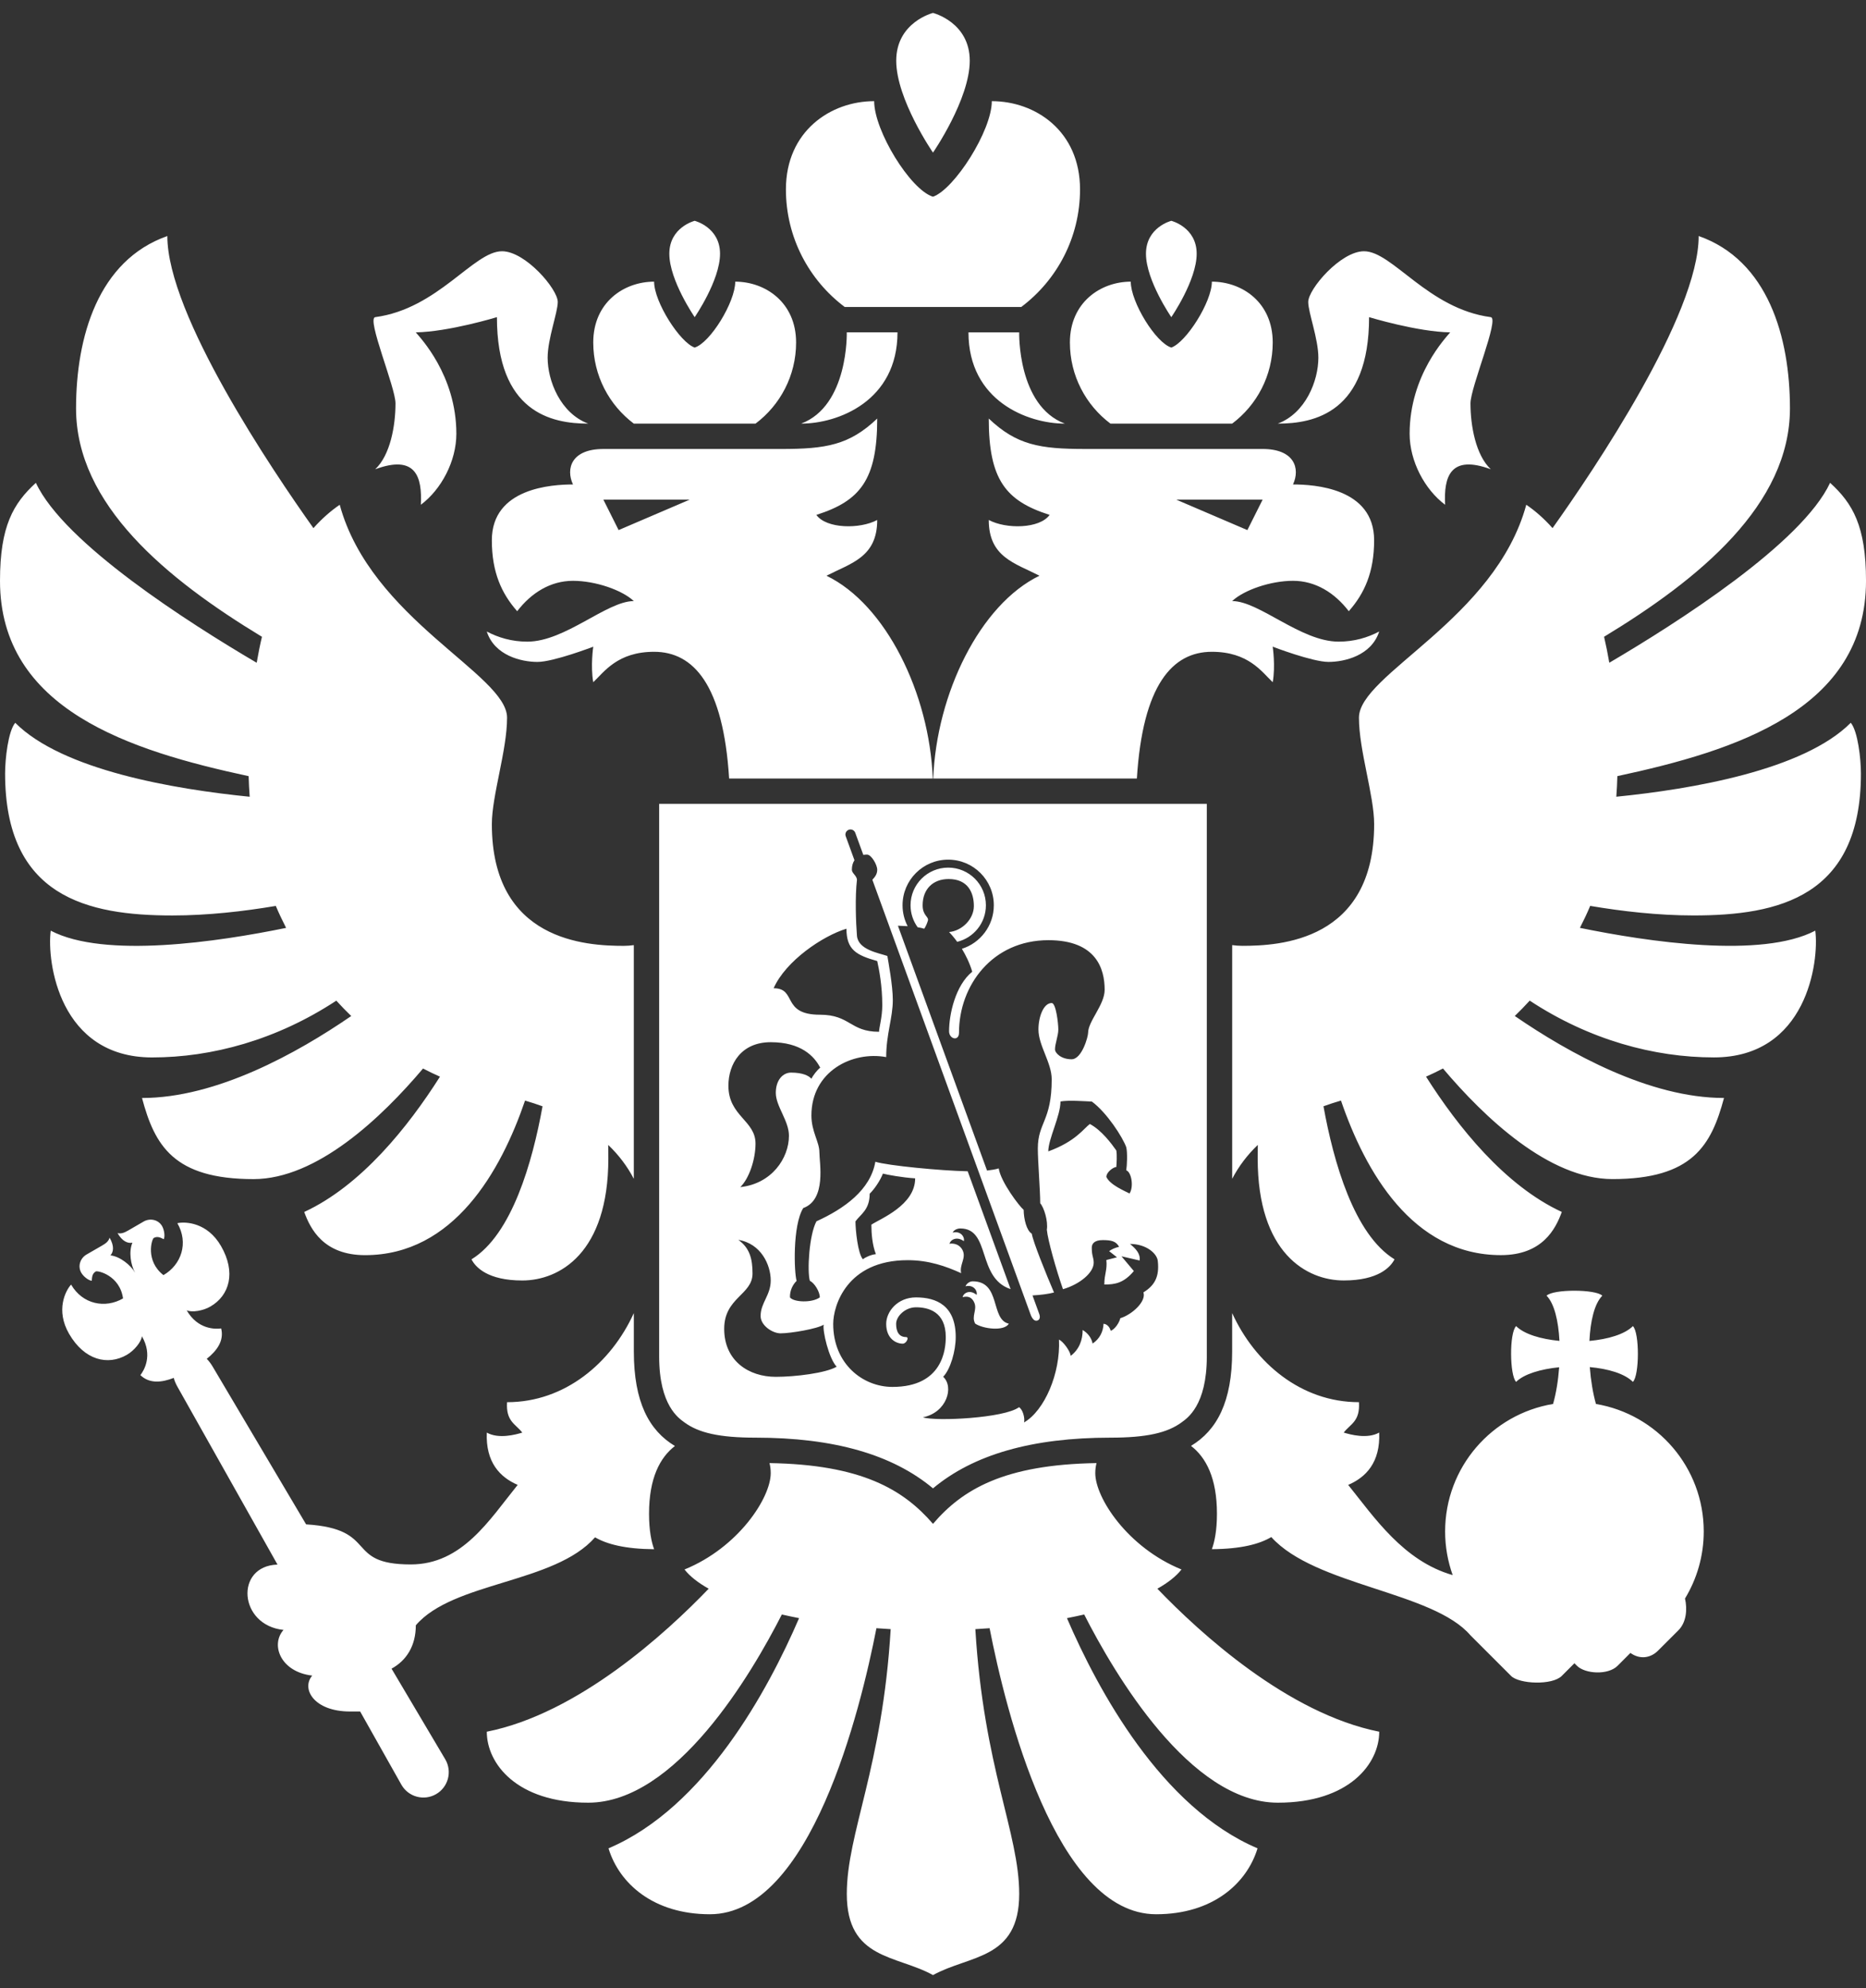 <?xml version="1.0" encoding="UTF-8"?> <svg xmlns="http://www.w3.org/2000/svg" width="432" height="460" viewBox="0 0 432 460" fill="none"><rect x="0" y="0" width="432" height="460" fill="#333333" stroke="none"/> <g clip-path="url(#clip0_176_741)"> <path fill-rule="evenodd" clip-rule="evenodd" d="M374.436 179.586C374.401 181.201 374.309 182.783 374.196 184.351C391.635 182.607 417.523 178.22 428.477 167.239C430.115 169.213 430.826 175.59 430.826 178.97C430.826 207.504 411.769 211.821 392.083 211.821C383.9 211.821 375.567 210.865 368.15 209.61C367.419 211.354 366.611 213.042 365.766 214.694C381.44 217.904 407.827 221.857 420.26 215.337C421.184 222.556 418.271 244.669 396.784 244.669C382.946 244.669 367.969 240.619 354.145 231.531C353.022 232.771 351.861 233.948 350.689 235.087C363.269 243.724 381.899 254.055 399.125 254.055C396.193 264.987 391.854 272.822 373.299 272.822C358.633 272.822 343.678 258.604 334.063 247.234C332.764 247.915 331.449 248.541 330.143 249.122C337.522 260.74 348.376 274.318 361.573 280.426C360.145 284.381 357.067 290.418 347.477 290.418C326.951 290.418 316.019 270.932 310.451 254.654C309.053 255.059 307.716 255.502 306.401 255.977C308.723 268.84 313.478 285.65 322.847 291.388C321.929 293.186 319.11 296.28 311.091 296.28C302.549 296.28 291.168 290.016 291.168 268.019C291.168 266.969 291.176 265.937 291.198 264.914C288.77 267.233 286.783 269.85 285.263 272.76C285.263 252.146 285.263 233.637 285.263 218.685C286.035 218.787 286.813 218.852 287.615 218.852C296.241 218.852 318.13 217.761 318.13 190.696C318.13 184.049 314.612 173.622 314.612 166.059C314.612 156.034 346.14 143.293 353.352 116.789C355.396 118.185 357.448 119.967 359.432 122.197C368.925 108.859 393.263 72.866 393.263 54.611C409.29 60.24 414.393 77.977 414.393 94.495C414.393 116.762 393.468 133.942 371.361 147.34C371.809 149.241 372.209 151.249 372.573 153.35C388.363 144.067 417.161 125.713 423.689 111.716C428.922 116.49 432.003 121.73 432.003 134.385C432 164.207 401.819 173.711 374.436 179.586ZM345.13 108.579C335.737 105.12 334.228 110.312 334.562 116.795C329.824 113.252 326.344 106.691 326.344 100.368C326.344 86.76 334.795 78.077 335.737 76.902C328.145 76.789 316.956 73.384 316.956 73.384C316.956 95.378 304.374 98.022 295.826 98.022C302.27 95.597 305.216 88.107 305.216 82.772C305.216 78.379 302.87 72.326 302.87 69.866C302.87 66.899 310.36 58.135 315.784 58.135C322.358 58.135 330.591 71.451 345.13 73.384C347.198 73.659 340.432 89.603 340.432 93.329C340.432 98.54 341.647 105.298 345.13 108.579ZM285.258 98.022H257.083C251.381 93.739 247.695 86.927 247.695 79.251C247.695 69.942 254.845 65.173 261.784 65.173C261.784 69.904 267.562 79.313 271.172 80.42C274.598 79.222 280.562 69.871 280.562 65.173C287.537 65.173 294.651 69.942 294.651 79.251C294.648 86.925 290.96 93.739 285.258 98.022ZM265.305 58.718C265.305 52.564 271.172 51.093 271.172 51.093C271.172 51.093 277.042 52.564 277.042 58.718C277.042 64.876 271.172 73.384 271.172 73.384C271.172 73.384 265.305 64.876 265.305 58.718ZM236.423 71.038H195.572C187.304 64.831 181.948 54.951 181.948 43.822C181.948 30.327 192.332 23.407 202.379 23.407C202.379 30.262 210.759 43.914 215.995 45.52C220.965 43.776 229.616 30.225 229.616 23.407C239.72 23.407 250.039 30.325 250.039 43.822C250.042 54.951 244.693 64.831 236.423 71.038ZM207.487 14.052C207.487 5.123 215.997 2.992 215.997 2.992C215.997 2.992 224.51 5.123 224.51 14.052C224.51 22.98 215.997 35.314 215.997 35.314C215.997 35.314 207.487 22.98 207.487 14.052ZM174.911 98.022H146.737C141.04 93.739 137.344 86.927 137.344 79.251C137.344 69.942 144.466 65.173 151.432 65.173C151.432 69.871 157.396 79.222 160.825 80.42C164.43 79.313 170.216 69.901 170.216 65.173C177.15 65.173 184.305 69.942 184.305 79.251C184.305 86.925 180.616 93.739 174.911 98.022ZM154.958 58.718C154.958 52.564 160.828 51.093 160.828 51.093C160.828 51.093 166.695 52.564 166.695 58.718C166.695 64.876 160.828 73.384 160.828 73.384C160.828 73.384 154.958 64.876 154.958 58.718ZM115.044 73.384C115.044 73.384 103.85 76.789 96.26 76.902C97.205 78.079 105.651 86.76 105.651 100.368C105.651 106.691 102.176 113.25 97.432 116.795C97.764 110.312 96.26 105.12 86.87 108.579C90.353 105.298 91.562 98.54 91.562 93.329C91.562 89.603 84.796 73.659 86.87 73.384C101.407 71.448 109.642 58.135 116.219 58.135C121.64 58.135 129.128 66.899 129.128 69.866C129.128 72.326 126.784 78.379 126.784 82.772C126.784 88.11 129.727 95.597 136.175 98.022C127.624 98.022 115.044 95.378 115.044 73.384ZM117.391 166.064C117.391 173.627 113.87 184.054 113.87 190.702C113.87 217.764 135.756 218.857 144.393 218.857C145.19 218.857 145.97 218.793 146.737 218.69C146.737 235.641 146.737 255.564 146.737 272.766C145.22 269.855 143.235 267.239 140.808 264.919C140.824 265.943 140.837 266.977 140.837 268.024C140.837 290.019 129.454 296.285 120.914 296.285C112.89 296.285 110.066 293.191 109.158 291.393C118.527 285.655 123.277 268.843 125.601 255.982C124.286 255.507 122.953 255.064 121.554 254.659C115.987 270.938 105.049 290.424 84.523 290.424C74.933 290.424 71.861 284.386 70.432 280.431C83.627 274.324 94.481 260.745 101.857 249.127C100.551 248.547 99.239 247.92 97.94 247.24C88.322 258.61 73.37 272.828 58.701 272.828C40.149 272.828 35.807 264.992 32.875 254.06C50.101 254.06 68.737 243.73 81.313 235.093C80.136 233.953 78.98 232.779 77.86 231.537C64.031 240.625 49.056 244.675 35.219 244.675C13.738 244.675 10.816 222.562 11.742 215.342C24.181 221.863 50.566 217.91 66.236 214.699C65.394 213.05 64.589 211.362 63.85 209.615C56.43 210.871 48.103 211.827 39.919 211.827C20.228 211.827 1.18 207.509 1.18 178.976C1.18 175.595 1.882 169.221 3.526 167.244C14.48 178.225 40.37 182.613 57.807 184.357C57.694 182.788 57.602 181.206 57.561 179.591C30.178 173.711 0 164.207 0 134.391C0 121.733 3.083 116.492 8.305 111.721C14.842 125.718 43.632 144.073 59.424 153.355C59.791 151.258 60.191 149.249 60.645 147.345C38.534 133.948 17.607 116.768 17.607 94.501C17.607 77.982 22.712 60.243 38.74 54.616C38.74 72.874 63.08 108.865 72.562 122.203C74.55 119.973 76.607 118.191 78.648 116.795C85.865 143.298 117.391 156.039 117.391 166.064ZM28.485 300.438C27.742 295.1 22.615 293.936 22.17 294.198C21.219 294.741 21.317 295.818 21.244 296.356C20.442 296.266 19.305 295.338 18.819 294.503C17.928 292.959 18.592 291.112 20.039 290.275C21.487 289.441 23.134 288.493 23.601 288.223C24.5 287.702 25.126 287.238 25.372 286.382C26.487 288.301 26.29 289.684 25.572 290.47C27.794 290.74 30.253 292.705 31.279 294.487C30.253 292.705 29.773 289.597 30.653 287.537C29.611 287.764 28.318 287.248 27.208 285.323C28.08 285.534 28.79 285.223 29.7 284.705C30.164 284.43 31.806 283.487 33.251 282.648C34.7 281.813 36.634 282.162 37.527 283.703C38.005 284.543 38.243 285.993 37.916 286.735C37.417 286.525 36.534 285.901 35.589 286.452C35.143 286.711 33.585 291.73 37.84 295.043C41.977 292.659 43.716 287.613 41.059 283.026C42.968 282.61 48.017 282.861 51.16 288.304C54.699 294.433 53.125 299.774 48.689 302.325C47.045 303.281 44.461 303.743 43.216 303.184C45.803 307.655 49.872 307.566 51.203 307.382C51.913 310.236 50.22 312.534 47.866 314.413C48.379 314.929 48.851 315.558 49.264 316.265L70.867 352.715C87.888 353.785 79.566 361.987 95.091 361.987C107.02 361.987 113.295 351.684 119.848 343.579C115.746 341.813 112.415 338.351 112.698 331.483C115.466 333.027 119.381 331.947 120.917 331.483C119.381 329.485 117.086 328.904 117.393 324.449C130.815 324.449 141.504 315.337 146.74 303.829C146.74 308.206 146.74 311.322 146.74 312.715C146.74 324.355 150.225 330.967 156.252 334.585C152.798 337.242 150.26 341.999 150.26 350.264C150.26 354.16 150.817 356.782 151.435 358.469C144.75 358.415 140.494 357.308 137.762 355.712C128.385 366.412 104.927 365.948 96.266 376.068C96.266 380.82 94.1 384.222 90.647 386.104L103.108 407.123C104.728 409.934 103.766 413.519 100.958 415.139C98.148 416.759 94.562 415.798 92.945 412.987L83.379 396.013C83.371 396.013 83.362 396.013 83.349 396.013C81.365 396.013 83.284 396.013 81.003 396.013C72.738 396.013 69.668 390.796 72.282 387.707C64.954 386.865 62.575 380.582 65.637 377.14C55.242 376.065 54.308 362.327 64.244 362.02L41.129 320.961C40.721 320.253 40.411 319.532 40.225 318.825C37.43 319.91 34.606 320.213 32.5 318.182C33.329 317.121 35.435 313.646 32.848 309.181C32.719 310.531 31.026 312.534 29.373 313.484C24.945 316.041 19.529 314.74 15.984 308.611C12.847 303.168 15.15 298.669 16.459 297.23C19.111 301.81 24.354 302.827 28.485 300.438ZM158.474 363.154C170.94 358.08 178.432 346.578 178.432 340.862C178.432 340.044 178.335 339.264 178.146 338.538C199.43 338.881 209.115 344.634 216 352.597C222.807 344.634 232.448 338.881 253.854 338.538C253.673 339.267 253.568 340.047 253.568 340.862C253.568 346.578 261.06 358.08 273.529 363.154C272.292 364.736 270.394 366.223 267.943 367.603C277.784 377.839 298.129 396.474 319.307 400.694C319.307 408.063 312.393 417.116 295.834 417.116C275.535 417.116 258.034 387.373 251.005 373.573C249.707 373.867 248.378 374.148 247.012 374.415C254.186 391.063 268.839 418.212 291.136 427.678C288.668 435.784 280.776 442.928 267.656 442.928C244.364 442.928 232.805 395.689 229.103 376.745C228.012 376.824 226.913 376.899 225.804 376.961C227.742 409.113 235.958 424.111 235.958 438.232C235.958 453.498 224.438 452.324 216.003 457.006C207.571 452.324 196.044 453.498 196.044 438.232C196.044 424.111 204.266 409.113 206.204 376.961C205.095 376.899 204.001 376.824 202.902 376.745C199.203 395.689 187.645 442.928 164.357 442.928C151.235 442.928 143.34 435.784 140.875 427.678C163.169 418.212 177.819 391.063 184.996 374.415C183.63 374.145 182.304 373.867 181.003 373.573C173.972 387.373 156.47 417.116 136.177 417.116C119.613 417.116 112.698 408.06 112.698 400.694C133.885 396.477 154.232 377.839 164.071 367.603C161.608 366.223 159.705 364.736 158.474 363.154ZM279.391 313.879C279.391 325.27 274.817 328.18 273.524 329.134C270.248 331.539 265.453 332.652 257.086 332.652C238.934 332.652 225.369 336.559 215.997 344.386C206.631 336.561 193.061 332.652 174.911 332.652C166.541 332.652 161.754 331.539 158.474 329.134C157.181 328.178 152.604 325.267 152.604 313.879V186.007H279.388V313.879H279.391ZM179.607 318.579C184.064 318.579 191.219 317.715 193.695 316.233C191.878 314.329 190.377 307.879 190.701 306.508C189.3 307.447 183.114 308.516 180.708 308.516C178.875 308.516 176.089 306.734 176.089 304.499C176.089 301.45 178.432 299.695 178.432 296.283C178.432 292.67 176.188 287.745 170.934 286.889C173.561 288.75 174.218 291.293 174.218 294.668C174.218 299.62 167.659 300.233 167.659 307.477C167.659 314.878 173.329 318.579 179.607 318.579ZM168.634 251.225C168.634 258.259 174.911 259.241 174.911 264.609C174.911 268.254 173.451 272.666 171.388 274.677C178.646 273.913 182.65 268 182.65 262.786C182.65 259.328 179.607 255.969 179.607 252.883C179.607 249.835 181.302 248.185 183.13 248.185C185.795 248.185 187.234 248.887 187.852 249.608C188.23 248.8 189.259 247.504 189.888 247.051C188.501 244.34 185.387 241.149 178.432 241.149C171.566 241.149 168.634 246.217 168.634 251.225ZM179.102 228.667C184.583 228.667 180.805 234.793 189.834 234.793C196.838 234.793 196.765 238.738 203.51 238.738C203.51 237.82 204.258 235.368 204.258 232.609C204.258 228.027 203.515 224.336 203.086 222.373C198.275 221.015 195.963 219.789 195.963 214.891C190.477 216.546 181.907 222.327 179.102 228.667ZM260.736 270.789C260.917 269.777 261.055 266.666 260.736 265.438C259.897 263.102 256.222 257.411 252.777 254.886C251.008 254.808 247.355 254.527 245.514 254.865C245.514 258.213 242.69 263.534 242.69 266.413C249.035 264.107 250.895 261.123 252.307 260.078C255.012 261.482 257.378 264.698 258.439 266.202C258.628 267.214 258.514 269.123 258.439 270.031C257.788 270.031 256.138 271.186 256.138 272.326C256.964 274.145 260.277 275.528 261.498 276.154C262.51 274.645 261.97 271.213 260.736 270.789ZM268.04 291.757C267.856 290.021 265.348 287.829 261.6 287.829C262.967 288.931 264.065 290.124 263.833 291.663L259.632 290.688L262.499 294.101C260.126 296.928 258.09 297.217 255.663 297.217C255.663 294.717 256.373 293.931 256.135 291.547L258.59 290.92L256.781 289.498C257.34 289.06 258.166 288.712 259.081 288.49C258.368 287.173 257.24 286.941 255.288 286.941C253.336 286.941 252.758 287.799 252.758 288.696C252.758 290.715 253.203 290.888 253.203 292.176C253.203 294.495 249.963 297.182 246.089 298.3C244.574 293.98 242.568 286.946 242.355 284.54C242.676 282.532 241.696 279.394 240.824 278.417C240.827 275.574 240.268 268.645 240.268 265.759C240.268 259.717 243.481 259.401 243.481 249.732C243.481 245.882 240.413 241.953 240.413 238.208C240.413 235.292 241.583 232.085 243.481 232.085C244.469 232.085 245.012 236.769 245.012 238.208C245.012 239.647 244.245 241.494 244.245 242.801C244.245 243.676 245.686 245.101 248.076 245.101C250.471 245.101 251.91 239.88 251.91 238.972C251.91 236.294 255.741 232.495 255.741 229.023C255.741 224.274 253.876 217.545 242.714 217.545C229.754 217.545 222.018 228.008 222.018 238.972C222.018 240.997 219.721 240.455 219.721 238.613C219.721 234.728 221.173 228.008 225.085 224.838C224.462 222.759 223.568 220.982 222.685 219.538C226.97 218.193 230.08 214.192 230.08 209.467C230.08 203.638 225.35 198.91 219.515 198.91C213.678 198.91 208.95 203.638 208.95 209.467C208.95 211.211 209.377 212.855 210.127 214.303C209.49 214.257 208.534 214.224 207.878 214.197L228.512 270.851C229.435 270.741 230.553 270.571 231.215 270.349C231.701 273.508 236.021 279.157 236.99 279.942C237.011 282.067 237.668 284.756 238.869 285.458C239.174 287.362 242.123 294.644 244.015 299.064C242.76 299.407 240.926 299.639 239.036 299.744L240.6 304.042C240.824 304.65 240.799 305.32 240.197 305.546C239.182 305.922 238.621 304.25 238.55 304.042C238.477 303.835 201.96 203.559 201.96 203.559C202.346 203.125 203.089 202.423 203.089 201.259C203.089 200.057 201.701 197.738 200.737 197.738C200.421 197.738 200.138 197.765 199.868 197.808L198.002 192.697C197.778 192.084 197.108 191.774 196.495 191.995C195.888 192.217 195.574 192.886 195.796 193.499L197.818 199.048C197.424 199.628 197.216 200.371 197.216 201.256C197.216 202.069 198.393 202.644 198.393 203.602C197.934 207.426 198.148 213.511 198.393 216.506C198.661 219.77 203.364 220.491 205.435 221.198C205.643 222.497 206.696 228.024 206.696 231.383C206.696 235.527 205.165 239.251 205.165 244.597C197.273 243.147 187.85 247.923 187.85 258.102C187.85 261.863 189.697 264.199 189.697 266.623C189.697 269.048 191.379 277.566 185.957 279.532C183.457 283.56 183.848 294.493 184.424 296.369C183.524 297.265 182.831 298.615 182.887 300.198C183.735 301.332 187.974 301.515 189.791 300.198C189.826 298.91 188.519 296.812 187.491 296.369C186.84 294.101 187.321 285.728 189.019 282.594C195.421 279.678 201.52 275.363 202.654 268.813C205.419 269.693 217.82 270.895 224.032 271.016L233.966 298.281C226.103 295.686 229.422 284.249 222.323 284.249C221.478 284.249 220.752 284.708 220.558 285.205C222.404 284.746 223.379 286.212 223.139 287.186C221.548 286.02 220.082 286.795 219.823 287.788C220.771 287.621 222.175 287.905 222.853 289.287C223.752 291.139 222.062 292.613 222.518 294.592C218.938 292.967 214.987 291.587 210.13 291.587C196.039 291.587 192.896 302.139 192.896 306.321C192.896 315.566 199.73 320.912 206.612 320.912C218.295 320.912 218.957 312.126 218.957 309.375C218.957 303.438 214.842 302.487 212.061 302.487C209.558 302.487 207.463 304.566 207.463 306.321C207.463 308.03 208.067 309.375 209.76 309.375C210.578 309.375 209.825 310.909 208.999 310.909C207.481 310.909 205.165 309.78 205.165 306.321C205.165 303.489 207.776 300.198 212.063 300.198C216.81 300.198 221.26 302.101 221.26 309.372C221.26 312.593 220.037 316.846 218.352 318.568C220.901 320.874 219.237 326.822 213.654 327.951C216.64 328.92 232.497 328.151 235.915 325.605C236.787 326.153 237.295 328.016 237.09 329.128C241.823 326.374 245.53 317.775 245.168 309.953C246.194 310.45 247.757 312.631 247.89 313.722C249.861 312.218 250.646 310.042 250.646 307.741C251.694 308.368 252.658 309.407 252.952 310.879C254.575 309.799 255.407 308.141 255.482 306.297C256.087 306.359 256.805 306.772 257.148 307.922C258.201 307.547 259.189 305.876 259.365 305.012C262.051 304.204 265.424 301.145 264.716 299.037C267.314 297.427 268.448 295.432 268.04 291.757ZM211.869 272.652C208.886 272.469 205.378 271.813 204.401 271.556C203.812 273.122 202.387 275.22 201.342 276.203C201.342 279.953 199.23 280.96 198.05 282.604C198.05 284.53 198.585 290.056 199.77 291.379C200.267 290.931 201.749 290.272 202.778 290.194C201.96 288.112 201.733 285.458 201.733 283.371C203.758 282.013 211.869 278.895 211.869 272.652ZM225.461 209.642C225.461 206.629 224.146 203.395 219.623 203.395C215.946 203.395 213.6 205.773 213.6 209.47C213.6 211.902 215.06 212.08 214.826 212.993C214.736 213.358 214.318 214.47 213.953 214.894C213.567 214.753 213.046 214.643 212.444 214.554C211.413 213.125 210.8 211.368 210.8 209.47C210.8 204.658 214.704 200.754 219.524 200.754C224.338 200.754 228.247 204.655 228.247 209.47C228.247 213.563 225.418 216.989 221.605 217.923C220.728 216.722 219.98 215.92 219.726 215.661C222.726 215.385 225.461 212.656 225.461 209.642ZM225.769 306.265C224.805 304.534 226.327 303.073 225.536 301.356C224.797 299.763 223.56 299.979 222.866 300.144C222.942 299.369 224.375 298.197 226.098 299.617C226.338 298.642 225.364 297.176 223.52 297.63C223.706 297.139 224.354 296.48 225.199 296.48C231.784 296.48 229.243 305.328 233.558 306.283C232.451 308.122 227.548 307.471 225.769 306.265ZM215.946 180.142H168.801C167.449 158.453 160.555 150.815 151.432 150.815C142.981 150.815 139.884 155.451 137.344 157.854C136.682 154.114 137.344 149.638 137.344 149.638C137.344 149.638 128.156 153.161 124.435 153.161C120.709 153.161 114.502 151.706 112.693 146.122C115.36 147.532 118.479 148.468 122.086 148.468C130.853 148.468 140.462 139.081 146.734 139.081C143.986 136.502 137.811 134.393 132.651 134.393C127.486 134.393 123.028 137.134 119.734 141.427C116.1 137.304 113.867 132.395 113.867 125.005C113.867 112.888 127.826 112.097 132.651 112.097C130.937 108.406 132.311 103.889 139.69 103.889C147.074 103.889 175.408 103.889 180.776 103.889C191.225 103.889 196.617 103 203.086 96.847C203.086 110.995 199.155 115.912 188.997 119.138C191.303 122.37 199.085 122.465 203.086 120.316C203.086 128.923 197.035 130.297 191.338 133.216C205.114 139.872 215.193 160.5 215.946 180.142ZM139.693 115.618L143.216 122.654L159.654 115.618H139.693ZM207.781 76.9C207.781 92.794 194.025 98.019 185.477 98.019C196.476 93.88 196.039 76.9 196.039 76.9H207.781V76.9ZM246.524 98.022C237.97 98.022 224.211 92.794 224.211 76.902H235.953C235.953 76.9 235.518 93.88 246.524 98.022ZM294.648 157.854C292.113 155.448 289.016 150.815 280.56 150.815C271.439 150.815 264.549 158.453 263.199 180.142H216.054C216.807 160.502 226.889 139.872 240.651 133.213C234.962 130.295 228.909 128.92 228.909 120.313C232.907 122.465 240.692 122.37 242.997 119.136C232.84 115.909 228.909 110.992 228.909 96.844C235.378 102.998 240.773 103.886 251.216 103.886C256.581 103.886 284.923 103.886 292.307 103.886C299.678 103.886 301.061 108.403 299.344 112.094C304.168 112.094 318.125 112.885 318.125 125.003C318.125 132.393 315.9 137.301 312.26 141.424C308.964 137.128 304.509 134.391 299.344 134.391C294.187 134.391 288.014 136.499 285.258 139.078C291.535 139.078 301.142 148.466 309.906 148.466C313.521 148.466 316.637 147.529 319.299 146.119C317.496 151.703 311.288 153.158 307.557 153.158C303.836 153.158 294.646 149.635 294.646 149.635C294.646 149.635 295.318 154.114 294.648 157.854ZM288.779 122.656L292.307 115.62H272.344L288.779 122.656ZM280.56 358.461C281.178 356.773 281.737 354.152 281.737 350.256C281.737 341.972 279.191 337.209 275.729 334.558C281.748 330.94 285.258 324.333 285.258 312.709C285.258 309.726 285.258 306.761 285.258 303.824C290.496 315.331 301.182 324.444 314.607 324.444C314.915 328.899 312.622 329.479 311.086 331.477C312.62 331.942 316.537 333.022 319.299 331.477C319.588 338.37 316.235 341.824 312.12 343.584C318.125 351.041 324.913 361.201 336.312 364.455C335.186 361.296 334.562 357.899 334.562 354.357C334.562 339.518 345.371 327.208 359.554 324.857C360.264 322.373 360.742 319.4 360.963 316.365C356.662 316.786 352.806 317.942 350.997 319.746C349.504 318.253 349.391 308.438 350.997 306.842C352.879 308.713 356.746 309.858 361.033 310.261C360.79 305.652 359.843 301.602 358.047 299.803C359.594 298.254 369.428 298.281 370.956 299.803C369.12 301.639 368.191 305.684 367.97 310.271C372.252 309.88 376.126 308.749 378.038 306.842C379.585 308.392 379.558 318.223 378.038 319.746C376.107 317.821 372.279 316.708 368.056 316.327C368.285 319.381 368.779 322.37 369.479 324.859C383.643 327.233 394.435 339.531 394.435 354.354C394.435 360.038 392.845 365.349 390.096 369.879C390.652 372.298 390.452 375.347 388.565 377.231C387.666 378.133 385.047 380.749 383.87 381.919C381.891 383.906 379.328 383.844 377.465 382.461C376.547 383.374 375.608 384.319 374.485 385.445C372.265 387.653 366.973 387.316 365.091 385.445C364.891 385.24 364.697 385.051 364.497 384.853C363.598 385.75 362.667 386.684 361.562 387.786C359.346 390.005 351.707 389.668 349.828 387.786C346.912 384.87 344.115 382.081 340.435 378.398C331.736 368.235 304.495 366.944 294.319 355.653C291.587 357.281 287.31 358.41 280.56 358.461Z" fill="white"></path> </g> <defs> <clipPath id="clip0_176_741"> <rect width="432" height="459" fill="white" transform="translate(0 0.5)"></rect> </clipPath> </defs> </svg> 